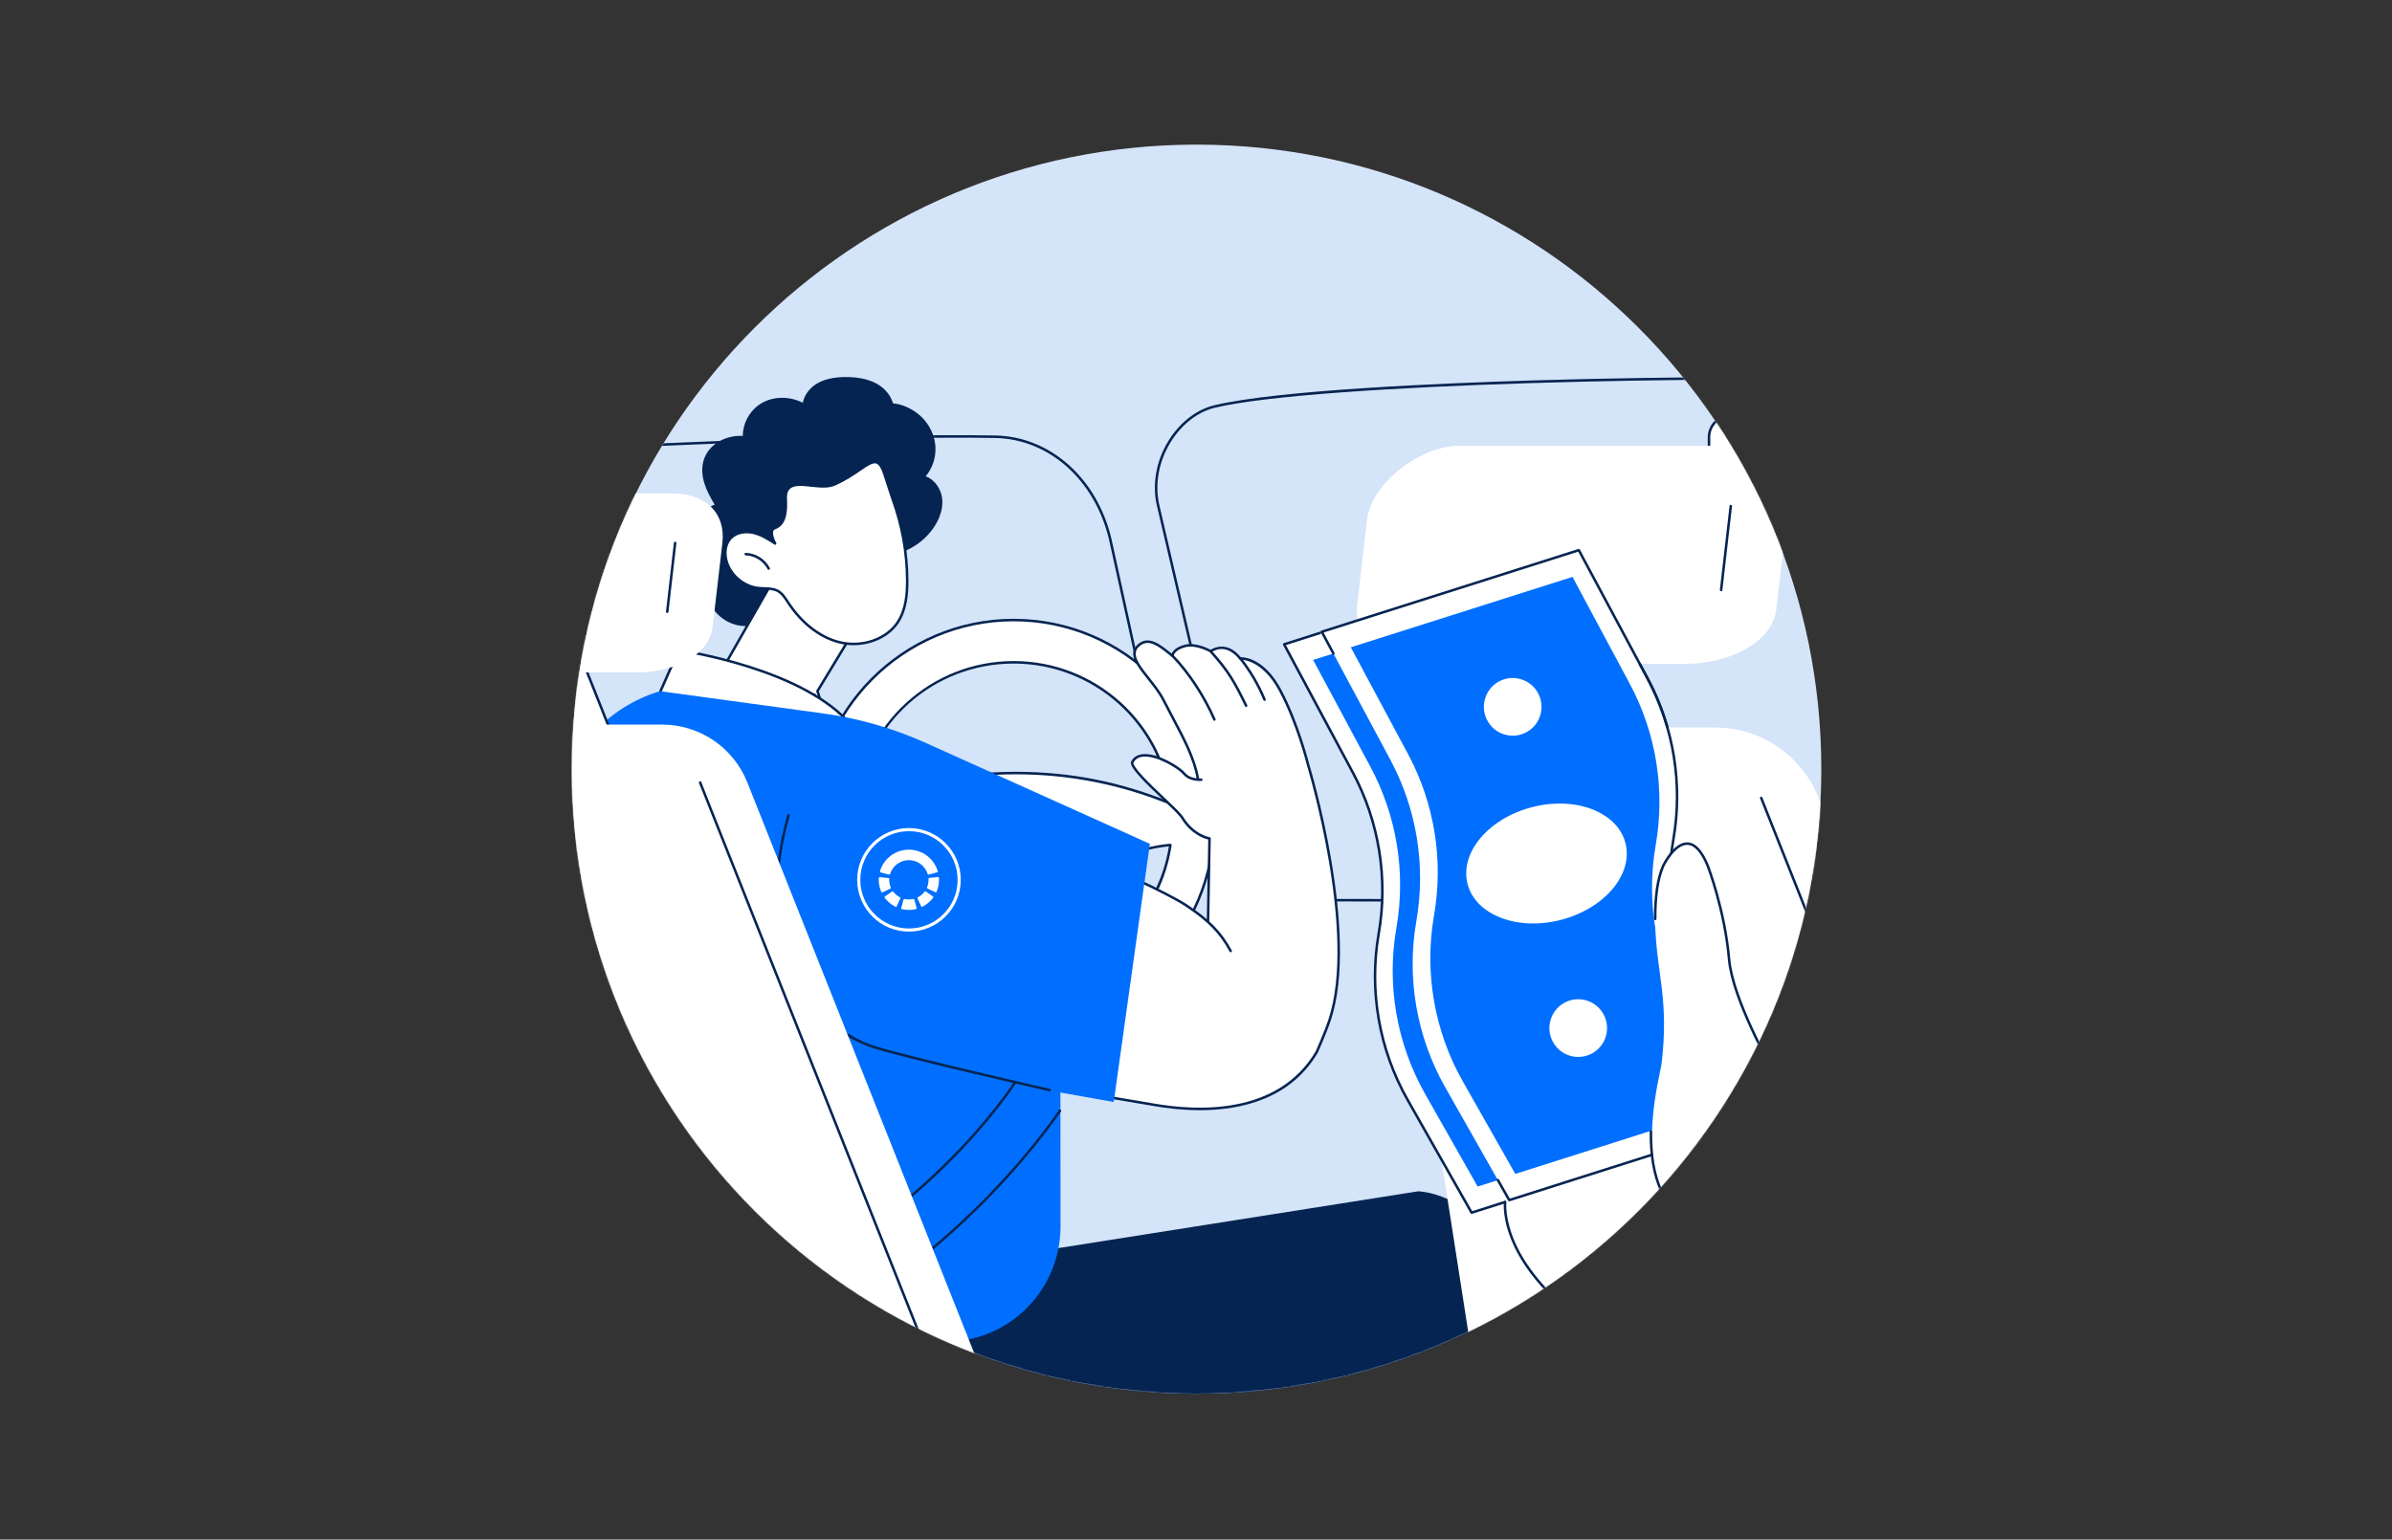 <?xml version="1.0" encoding="UTF-8"?>
<svg xmlns="http://www.w3.org/2000/svg" width="2100" height="1352" viewBox="0 0 2100 1352" fill="none">
  <rect x="0" y="0" width="2100" height="1352" fill="#333333" stroke="none"/>
  <path d="M1050.5 1224C1353.43 1224 1599 978.428 1599 675.5C1599 372.572 1353.43 127 1050.5 127C747.572 127 502 372.572 502 675.5C502 978.428 747.572 1224 1050.5 1224Z" fill="#D4E4F9"></path>
  <mask id="mask0_46_6789" style="mask-type:alpha" maskUnits="userSpaceOnUse" x="502" y="127" width="1097" height="1097">
    <path d="M1050.5 1224C1353.43 1224 1599 978.428 1599 675.5C1599 372.572 1353.43 127 1050.5 127C747.572 127 502 372.572 502 675.5C502 978.428 747.572 1224 1050.5 1224Z" fill="#D4E4F9"></path>
  </mask>
  <g mask="url(#mask0_46_6789)">
    <g clip-path="url(#clip0_46_6789)">
      <path d="M1589.15 394.579C1588.54 394.579 1588.05 394.083 1588.05 393.477V334.138C1588.05 333.528 1588.55 333.037 1589.15 333.037C1589.76 333.037 1590.26 333.533 1590.26 334.138V393.477C1590.26 394.088 1589.76 394.579 1589.15 394.579Z" fill="#052451"></path>
      <path d="M1658.9 363.835H1519.42C1508.29 363.835 1499.26 372.896 1499.26 384.074V409.984C1499.26 421.161 1508.29 430.222 1519.42 430.222H1658.9C1670.03 430.222 1679.06 421.161 1679.06 409.984V384.074C1679.06 372.896 1670.03 363.835 1658.9 363.835Z" fill="white"></path>
      <path d="M1658.9 366.043C1668.8 366.043 1676.85 374.132 1676.85 384.074V409.984C1676.85 419.925 1668.8 428.014 1658.9 428.014H1519.42C1509.52 428.014 1501.47 419.925 1501.47 409.984V384.074C1501.47 374.132 1509.52 366.043 1519.42 366.043H1658.9ZM1658.9 363.835H1519.42C1508.29 363.835 1499.26 372.896 1499.26 384.074V409.984C1499.26 421.161 1508.29 430.222 1519.42 430.222H1658.9C1670.03 430.222 1679.06 421.161 1679.06 409.984V384.074C1679.06 372.896 1670.03 363.835 1658.9 363.835Z" fill="#052451"></path>
      <path d="M326.014 1183.57C325.554 1183.57 325.123 1183.28 324.968 1182.82C324.778 1182.24 325.088 1181.62 325.664 1181.42L610.202 1086.6C618.031 1083.99 623.234 1076.67 623.144 1068.39C623.089 1063.07 620.903 1058.17 616.991 1054.58C613.098 1051.02 608.061 1049.27 602.802 1049.68L323.422 1081.53C322.822 1081.6 322.272 1081.16 322.202 1080.56C322.132 1079.95 322.567 1079.41 323.172 1079.34L602.592 1047.49C608.511 1047.04 614.129 1048.98 618.476 1052.96C622.844 1056.96 625.285 1062.44 625.345 1068.37C625.445 1077.61 619.637 1085.78 610.897 1088.69L326.359 1183.52C326.244 1183.56 326.124 1183.57 326.009 1183.57H326.014Z" fill="#052451"></path>
      <path d="M1694.36 792.26L1139.57 791.584C1115.87 794.022 1093.78 778.343 1088.18 755.086L1015.89 445.043C1011.25 426.206 1014.8 405.212 1025.63 387.457C1035.59 371.138 1050.37 359.624 1066.18 355.87C1122.55 342.484 1267.15 336.432 1348.32 334.014C1467.36 330.47 1601.76 330.115 1690.72 333.113C1691.33 333.134 1691.8 333.644 1691.78 334.255C1691.76 334.866 1691.26 335.351 1690.64 335.321C1507.92 329.169 1155.7 336.888 1066.68 358.022C1051.44 361.641 1037.16 372.789 1027.51 388.613C1016.98 405.868 1013.53 426.251 1018.03 444.532L1090.31 754.581C1095.66 776.777 1116.76 791.744 1139.39 789.386C1139.43 789.386 1139.47 789.381 1139.51 789.381L1694.36 790.057C1694.97 790.057 1695.46 790.553 1695.46 791.163C1695.46 791.774 1694.96 792.265 1694.36 792.265L1694.36 792.26Z" fill="#052451"></path>
      <path d="M325.614 939.742C325.024 939.742 324.534 939.277 324.514 938.682C324.489 938.071 324.964 937.56 325.574 937.54L1045.75 910.279C1050.77 910.254 1055.42 907.811 1058.87 903.405C1063.5 897.499 1065.13 889.294 1063.24 881.46L973.55 473.398C960.968 421.183 920.835 385.501 873.688 384.635C757.432 382.488 509.615 393.461 324.914 405.409C324.303 405.46 323.783 404.989 323.743 404.378C323.703 403.773 324.163 403.247 324.774 403.207C509.52 391.258 757.407 380.28 873.733 382.428C921.896 383.319 962.874 419.676 975.702 472.903L1065.39 880.964C1067.43 889.424 1065.64 898.33 1060.61 904.767C1056.73 909.713 1051.47 912.456 1045.8 912.486L325.664 939.748C325.664 939.748 325.634 939.748 325.624 939.748L325.614 939.742Z" fill="#052451"></path>
      <path d="M889.91 544.526C792.674 544.526 713.854 623.728 713.854 721.426C713.854 819.124 792.679 898.326 889.91 898.326C987.141 898.326 1065.97 819.124 1065.97 721.426C1065.97 623.728 987.141 544.526 889.91 544.526ZM889.91 581.654C961.511 581.654 1020.45 636.017 1028.14 705.898C986.05 688.513 939.974 678.892 891.646 678.892C843.318 678.892 794.565 689.054 751.501 707.4C758.5 636.793 817.794 581.649 889.905 581.649L889.91 581.654ZM752.306 741.895C815.177 746.3 865.401 796.643 870.013 859.751C809.274 851.006 761.211 802.855 752.306 741.895ZM911.832 859.451C916.53 797.159 965.668 747.371 1027.49 742.045C1018.63 802.254 971.562 849.945 911.832 859.451Z" fill="white"></path>
      <path d="M889.913 899.408C792.227 899.408 712.752 819.556 712.752 721.407C712.752 623.259 792.227 543.406 889.913 543.406C987.599 543.406 1067.07 623.259 1067.07 721.407C1067.07 819.556 987.599 899.408 889.913 899.408ZM889.913 545.609C793.443 545.609 714.958 624.47 714.958 721.407C714.958 818.344 793.443 897.206 889.913 897.206C986.384 897.206 1064.87 818.344 1064.87 721.407C1064.87 624.47 986.384 545.609 889.913 545.609ZM870.017 860.834C869.967 860.834 869.912 860.834 869.862 860.824C839.825 856.499 812.539 842.788 790.947 821.167C769.359 799.552 755.622 772.191 751.219 742.036C751.169 741.706 751.274 741.37 751.499 741.125C751.724 740.88 752.05 740.75 752.385 740.775C783.052 742.922 811.959 756.147 833.786 778.008C855.609 799.863 868.861 828.856 871.113 859.647C871.138 859.977 871.008 860.308 870.767 860.533C870.562 860.724 870.292 860.829 870.017 860.829V860.834ZM753.605 743.077C762.851 802.196 809.938 849.345 868.811 858.436C863.668 797.27 814.49 748.023 753.605 743.077ZM911.836 860.538C911.561 860.538 911.296 860.433 911.091 860.248C910.84 860.018 910.71 859.687 910.74 859.352C913.032 828.977 926.074 800.293 947.461 778.593C968.839 756.903 997.23 743.528 1027.4 740.93C1027.74 740.905 1028.07 741.025 1028.3 741.27C1028.53 741.516 1028.63 741.856 1028.59 742.186C1024.21 771.951 1010.7 799.037 989.525 820.517C968.363 841.982 941.563 855.818 912.011 860.518C911.951 860.528 911.896 860.533 911.836 860.533V860.538ZM1026.2 743.253C965.582 749.139 918.305 797.125 913.052 858.116C970.79 848.304 1017.03 801.365 1026.2 743.253ZM751.504 708.487C751.274 708.487 751.044 708.412 750.854 708.272C750.539 708.042 750.374 707.661 750.409 707.276C753.835 672.696 769.865 640.714 795.544 617.217C821.399 593.559 854.913 580.529 889.908 580.529C961.479 580.529 1021.38 634.367 1029.23 705.754C1029.27 706.14 1029.11 706.525 1028.8 706.755C1028.49 706.991 1028.07 707.041 1027.72 706.896C984.473 689.035 938.691 679.974 891.644 679.974C844.598 679.974 796.195 689.536 751.934 708.397C751.794 708.457 751.649 708.487 751.504 708.487ZM889.913 582.742C819.308 582.742 760.684 635.448 752.8 705.644C796.835 687.148 843.537 677.777 891.649 677.777C939.762 677.777 983.827 686.652 1026.83 704.152C1018.28 634.802 959.738 582.742 889.913 582.742Z" fill="#052451"></path>
      <path d="M889.833 765.647C917.01 765.647 939.041 750.575 939.041 731.983C939.041 713.391 917.01 698.319 889.833 698.319C862.656 698.319 840.625 713.391 840.625 731.983C840.625 750.575 862.656 765.647 889.833 765.647Z" fill="white"></path>
      <path d="M889.832 766.729C862.091 766.729 839.523 751.132 839.523 731.965C839.523 712.797 862.091 697.199 889.832 697.199C917.573 697.199 940.141 712.797 940.141 731.965C940.141 751.132 917.573 766.729 889.832 766.729ZM889.832 699.407C863.307 699.407 841.724 714.014 841.724 731.965C841.724 749.915 863.307 764.527 889.832 764.527C916.357 764.527 937.939 749.92 937.939 731.965C937.939 714.009 916.357 699.407 889.832 699.407Z" fill="#052451"></path>
      <path d="M1061.72 766.551L1062.11 737.437L1051.62 683.435C1047.79 661.765 1034.88 640.936 1021.44 614.705C1010.95 594.212 985.072 576.702 1001.08 565.574C1010.08 559.312 1020.32 568.787 1029.34 575.976C1029.34 575.976 1029.32 570.199 1040.42 567.271C1050.31 564.658 1062.93 571.931 1062.93 571.931C1062.93 571.931 1075.77 561.93 1088.78 578.243C1088.78 578.243 1108.15 576.712 1123.87 606.186C1139.6 635.66 1148.41 671.561 1148.41 671.561C1148.41 671.561 1193.3 817.911 1167.27 895.856C1163.42 907.359 1156.01 923.898 1156.01 923.898C1127.27 972.459 1068.03 979.908 1012.61 970.137C919.354 953.693 801.607 941.063 763.09 886.971C763.09 886.971 721.096 723.752 850.045 709.575C852.316 709.325 1003.93 771.086 1041.18 794.909L1042.58 795.895C1049.42 800.47 1055.19 804.805 1060.21 809.306L1061.73 766.556L1061.72 766.551Z" fill="white"></path>
      <path d="M1060.58 809.646C1068.74 817.044 1074.9 824.934 1080.42 835.135L1060.58 809.646Z" fill="white"></path>
      <path d="M1060.21 809.279C1060.34 809.395 1060.47 809.51 1060.59 809.631L1060.21 809.279Z" fill="white"></path>
      <path d="M1042.53 566.942C1028.12 569.155 1029.33 575.917 1029.33 575.917C1020.31 568.734 1010.07 559.744 1001.06 566.006C985.052 577.134 1010.93 594.153 1021.43 614.647C1034.87 640.882 1047.89 661.952 1051.73 683.627C1051.63 683.817 1051.53 684.012 1051.43 684.203C1045.81 683.612 1040.67 681.159 1037.15 677.049C1032.57 671.708 998.469 653.997 993.917 669.05C992.286 674.441 1021.15 702.118 1036.97 716.745C1048.29 735.262 1062.82 736.333 1062.82 736.333L1057.44 886.191C1057.44 886.191 1176.02 857.698 1174.62 824.525C1172.68 778.376 1148.39 671.498 1148.39 671.498C1148.39 671.498 1139.58 635.601 1123.86 606.122C1108.13 576.648 1088.76 578.18 1088.76 578.18C1074.65 562.326 1063.33 571.908 1063.33 571.908C1063.33 571.908 1053.54 565.245 1042.53 566.937L1042.53 566.942Z" fill="white"></path>
      <path d="M1060.55 809.615H1060.53C1059.92 809.605 1059.44 809.1 1059.45 808.494L1060.75 737.207C1057.33 736.461 1045.75 732.932 1036.75 718.32C1036.4 717.749 1035.5 716.718 1034.9 716.037L1034.49 715.572C1032.26 712.964 1027.34 708.298 1021.64 702.892C1003.46 685.647 990.775 673.098 993.126 668.678C995.127 664.913 998.529 662.77 1003.24 662.305C1016.56 660.988 1036.19 673.578 1040 678.229C1043.91 682.994 1049.35 683.66 1054.62 683.64C1055.23 683.64 1055.72 684.13 1055.72 684.741C1055.72 685.372 1055.18 685.842 1054.55 685.847C1049.02 685.847 1042.77 685.096 1038.29 679.625C1034.79 675.34 1015.82 663.271 1003.45 664.497C999.515 664.888 996.698 666.64 995.062 669.713C994.887 670.039 994.467 672.157 1003.3 681.713C1008.97 687.845 1016.5 694.988 1023.14 701.29C1028.88 706.736 1033.84 711.442 1036.16 714.135L1036.55 714.586C1037.23 715.367 1038.17 716.442 1038.61 717.163C1048.48 733.192 1061.87 735.184 1062.01 735.199C1062.56 735.274 1062.97 735.755 1062.96 736.31L1061.65 808.534C1061.64 809.135 1061.15 809.615 1060.54 809.615H1060.55Z" fill="#052451"></path>
      <path d="M1066.16 632.982C1065.74 632.982 1065.33 632.731 1065.15 632.316C1056.38 612.108 1042.79 591.398 1028.81 576.927C1028.38 576.486 1028.4 575.791 1028.83 575.365C1029.27 574.94 1029.97 574.955 1030.39 575.39C1044.55 590.042 1058.3 610.996 1067.18 631.435C1067.42 631.996 1067.16 632.641 1066.61 632.886C1066.46 632.946 1066.32 632.977 1066.17 632.977L1066.16 632.982Z" fill="#052451"></path>
      <path d="M1094.01 620.835C1093.61 620.835 1093.21 620.61 1093.02 620.219C1082.47 598.714 1077.74 590.284 1062.1 572.774C1061.69 572.319 1061.73 571.623 1062.18 571.218C1062.64 570.812 1063.33 570.852 1063.74 571.303C1079.57 589.023 1084.34 597.533 1095 619.243C1095.27 619.789 1095.04 620.449 1094.49 620.72C1094.34 620.795 1094.17 620.835 1094.01 620.835H1094.01Z" fill="#052451"></path>
      <path d="M1110.18 615.501C1109.75 615.501 1109.33 615.246 1109.16 614.821C1103.77 601.801 1096.51 589.446 1088.17 579.095C1087.79 578.619 1087.86 577.928 1088.33 577.542C1088.8 577.157 1089.5 577.232 1089.88 577.708C1098.35 588.22 1105.72 600.759 1111.19 613.975C1111.43 614.535 1111.16 615.181 1110.6 615.416C1110.46 615.471 1110.32 615.501 1110.18 615.501Z" fill="#052451"></path>
      <path d="M1053.28 974.937C1038.1 974.937 1023.91 973.23 1012.41 971.202C1000.66 969.13 988.779 967.162 976.197 965.08C891.784 951.094 796.109 935.24 762.179 887.595C762.099 887.485 762.044 887.36 762.009 887.23C761.789 886.374 740.412 801.056 776.638 748.605C792.552 725.563 817.201 712.057 849.91 708.463C849.92 708.463 849.93 708.463 849.945 708.463C854.147 708.463 1006.81 771.611 1041.76 793.967L1043.21 794.983C1062.33 807.783 1072.69 818.526 1081.39 834.609C1081.68 835.145 1081.48 835.816 1080.95 836.106C1080.41 836.396 1079.74 836.196 1079.45 835.66C1070.94 819.927 1060.77 809.395 1041.95 796.806L1040.53 795.805C1004.07 772.488 856.273 712.097 850.01 710.681C818.036 714.225 793.958 727.41 778.444 749.866C743.619 800.29 762.96 881.909 764.085 886.494C797.595 933.264 892.659 949.016 976.547 962.912C989.134 965 1001.02 966.967 1012.78 969.04C1051.73 975.908 1121.99 979.106 1155.01 923.382C1155.49 922.306 1162.53 906.487 1166.2 895.499C1191.82 818.781 1147.78 673.338 1147.33 671.876C1147.22 671.456 1138.36 635.709 1122.88 606.701C1107.73 578.293 1089.02 579.319 1088.84 579.339C1088.47 579.369 1088.12 579.214 1087.9 578.929C1075.7 563.646 1064.08 572.421 1063.59 572.802C1063.23 573.077 1062.75 573.112 1062.36 572.887C1062.24 572.817 1050.01 565.879 1040.68 568.336C1030.68 570.974 1030.42 575.94 1030.42 575.985C1030.41 576.4 1030.16 576.786 1029.79 576.961C1029.41 577.136 1028.96 577.091 1028.64 576.831C1027.9 576.245 1027.16 575.645 1026.41 575.039C1017.99 568.231 1009.28 561.193 1001.69 566.474C998.99 568.351 997.504 570.439 997.149 572.856C996.263 578.873 1002.52 586.748 1009.14 595.082C1013.96 601.154 1018.94 607.437 1022.41 614.2C1025.05 619.355 1027.67 624.306 1030.21 629.097C1040.6 648.719 1049.58 665.669 1052.69 683.244C1052.8 683.845 1052.4 684.415 1051.8 684.521C1051.19 684.626 1050.62 684.225 1050.52 683.625C1047.47 666.39 1038.57 649.585 1028.26 630.128C1025.72 625.332 1023.09 620.377 1020.45 615.206C1017.09 608.638 1012.17 602.446 1007.41 596.459C1000.19 587.358 993.952 579.499 994.978 572.541C995.428 569.487 997.214 566.91 1000.44 564.667C1009.39 558.44 1019.17 566.349 1027.8 573.327C1028.1 573.567 1028.39 573.803 1028.68 574.038C1029.58 571.835 1032.24 568.281 1040.13 566.199C1049.2 563.801 1060.16 569.187 1062.86 570.634C1065.66 568.862 1077.49 562.75 1089.28 577.117H1089.36C1093.04 577.117 1110.41 578.623 1124.84 605.659C1140.45 634.918 1149.38 670.93 1149.47 671.29C1149.9 672.697 1194.14 818.811 1168.3 896.2C1164.48 907.624 1157.09 924.178 1157.01 924.343C1157 924.383 1156.98 924.418 1156.95 924.453C1133.07 964.81 1090.26 974.952 1053.28 974.952L1053.28 974.937Z" fill="#052451"></path>
      <path d="M899.907 1100.68L1245.25 1046.16C1317.73 1051.44 1399.81 1186.93 1442.28 1246.12L1441.33 1245.57L850.123 1246.09L587.558 1152.73L899.912 1100.69L899.907 1100.68Z" fill="#052451"></path>
      <path d="M603.651 486.54C606.059 497.275 612.752 506.73 622.207 512.311C619.275 517.886 620.736 525.093 623.556 530.548C627.042 537.278 632.608 542.748 639.377 546.195C648.977 551.078 660.129 550.873 669.603 546.612C670.414 548.208 671.391 549.723 672.57 551.113C674.67 553.593 677.274 555.861 680.754 555.62C683.832 555.41 686.723 553.578 689.005 551.615C695.361 546.15 698.741 537.624 698.222 529.353C702.926 533.157 708.124 536.344 714.068 537.579C728.664 540.605 740.194 528.44 742.697 515.035C744.238 506.775 742.702 498.304 740.627 490.284C739.347 485.346 737.917 480.443 736.461 475.545C742.979 480.779 750.559 484.613 758.764 486.721C779.209 491.965 801.194 484.719 815.177 469.136C822.702 460.75 828.454 449.248 827.144 437.745C826.187 429.334 820.642 421.259 812.709 418.253C816.683 413.466 819.387 407.77 820.596 401.567C823.381 387.309 817.514 372.961 806.397 363.802C800.867 359.251 792.214 354.764 784.105 354.272C783.299 351.873 782.261 349.55 780.881 347.342C772.464 333.917 754.831 330.63 740.123 331.137C731.545 331.433 722.555 333.019 715.397 338.032C710.013 341.801 706.084 347.362 704.815 353.67C692.636 347.582 677.36 347.628 666.027 355.737C657.368 361.93 652.196 372.344 652.055 382.833C650.307 382.722 648.544 382.727 646.791 382.873C633.494 383.987 620.64 392.152 617.391 405.571C614.128 419.051 620.6 431.828 627.425 443.15C621.99 445.318 617.124 448.746 613.14 453.052C604.89 461.975 600.987 474.631 603.661 486.555L603.651 486.54Z" fill="#052451"></path>
      <path d="M752.036 550.224L717.691 606.905L722.554 622.378C722.554 622.378 733.601 658.129 674.292 647.311C614.983 636.489 611.291 593.264 611.291 593.264L636.435 583.858L682.811 502.669L752.036 550.229V550.224Z" fill="white"></path>
      <path d="M722.549 623.462C722.079 623.462 721.643 623.161 721.498 622.691L716.635 607.218C716.54 606.917 716.58 606.587 716.745 606.317L750.55 550.527L683.171 504.234L637.39 584.386C637.265 584.611 637.06 584.782 636.82 584.872L611.675 594.278C611.11 594.493 610.47 594.203 610.26 593.632C610.044 593.061 610.335 592.426 610.905 592.215L635.679 582.944L681.856 502.101C682.011 501.836 682.266 501.641 682.566 501.575C682.866 501.505 683.181 501.565 683.436 501.741L752.661 549.301C753.141 549.631 753.281 550.282 752.981 550.782L718.897 607.037L723.609 622.035C723.79 622.615 723.469 623.236 722.889 623.417C722.779 623.452 722.669 623.466 722.559 623.466L722.549 623.462Z" fill="#052451"></path>
      <path d="M704.661 627.365C704.455 627.365 704.245 627.304 704.06 627.184C703.55 626.849 703.41 626.168 703.74 625.658C705.591 622.824 707.307 620.231 709.018 617.633C710.729 615.04 712.44 612.447 714.291 609.619C714.626 609.108 715.307 608.968 715.817 609.299C716.327 609.634 716.467 610.315 716.137 610.825C714.286 613.659 712.57 616.252 710.859 618.85C709.148 621.443 707.437 624.036 705.586 626.864C705.376 627.189 705.021 627.365 704.661 627.365Z" fill="#052451"></path>
      <path d="M796.449 509.388C796.534 522.093 795.284 535.409 788.415 546.091C777.919 562.41 755.766 568.697 736.945 564.007C718.124 559.316 702.651 545.431 691.979 529.227C689.478 525.427 687.027 521.318 683.069 519.075C678.041 516.232 671.848 517.067 666.105 516.477C653.497 515.18 642.061 505.935 638.144 493.876C635.842 486.788 636.293 478.268 641.365 472.801C646.248 467.54 654.323 466.314 661.317 467.9C668.311 469.482 674.509 473.432 680.543 477.306C678.156 473.322 675.58 465.358 679.978 463.871C692.845 459.526 689.448 439.863 689.813 435.523C691.389 416.766 718.279 431.774 732.533 425.472C759.738 413.443 768.313 395.197 775.527 413.658C776.873 417.102 782.521 435.168 783.687 438.381C791.927 461.093 796.284 485.211 796.449 509.374V509.388Z" fill="white"></path>
      <path d="M749.403 566.608C745.17 566.608 740.888 566.107 736.685 565.056C719.395 560.751 703.196 548.231 691.064 529.815L690.419 528.834C688.203 525.44 685.916 521.936 682.529 520.019C679.142 518.101 675.17 517.972 670.963 517.836C669.332 517.781 667.641 517.726 665.995 517.561C653.017 516.225 641.131 506.618 637.098 494.204C634.952 487.601 634.737 478.316 640.56 472.038C646.203 465.956 655.109 465.35 661.562 466.812C667.491 468.154 672.934 471.197 677.872 474.286C676.741 471.383 676.001 467.934 676.886 465.521C677.376 464.194 678.322 463.258 679.628 462.818C689.548 459.469 689.033 446.088 688.753 438.9C688.693 437.403 688.648 436.222 688.718 435.421C689.023 431.771 690.234 429.119 692.415 427.317C696.873 423.632 704.412 424.428 712.396 425.274C719.47 426.025 726.785 426.796 732.093 424.453C741.418 420.329 748.502 415.493 754.19 411.604C761.169 406.833 765.782 403.679 769.914 404.956C772.556 405.772 774.672 408.405 776.558 413.24C777.344 415.248 779.545 422.081 781.486 428.108C782.902 432.493 784.238 436.638 784.723 437.989C793.068 460.991 797.385 484.998 797.55 509.351C797.625 520.66 796.765 535.116 789.34 546.66C781.306 559.149 765.692 566.598 749.398 566.603L749.403 566.608ZM655.534 468.344C650.796 468.344 645.723 469.711 642.171 473.54C636.998 479.111 637.238 487.516 639.189 493.523C642.962 505.137 654.078 514.122 666.215 515.368C667.781 515.528 669.432 515.584 671.028 515.634C675.315 515.774 679.753 515.919 683.61 518.102C687.462 520.284 689.903 524.018 692.26 527.632L692.9 528.609C704.727 546.564 720.466 558.748 737.216 562.923C756.722 567.779 777.864 560.446 787.489 545.478C794.598 534.42 795.424 520.379 795.349 509.376C795.184 485.279 790.911 461.516 782.652 438.75C782.146 437.363 780.866 433.394 779.385 428.793C777.454 422.796 775.262 415.999 774.502 414.051C772.876 409.891 771.21 407.669 769.259 407.068C766.147 406.107 761.65 409.176 755.426 413.426C749.663 417.365 742.489 422.266 732.973 426.47C727.13 429.053 719.515 428.248 712.151 427.467C704.642 426.671 697.548 425.92 693.806 429.013C692.105 430.42 691.159 432.573 690.904 435.601C690.849 436.262 690.894 437.443 690.949 438.81C691.229 446.018 691.805 461.026 680.323 464.9C679.643 465.13 679.207 465.566 678.942 466.277C678.057 468.685 679.538 473.48 681.479 476.724C681.744 477.164 681.669 477.725 681.299 478.08C680.933 478.436 680.368 478.496 679.938 478.215C674.044 474.431 667.951 470.516 661.062 468.955C659.356 468.569 657.47 468.339 655.524 468.339L655.534 468.344Z" fill="#052451"></path>
      <path d="M674.89 500.44C674.49 500.44 674.105 500.22 673.91 499.845C670.293 492.821 662.558 487.941 654.664 487.701C654.053 487.681 653.578 487.175 653.593 486.564C653.613 485.953 654.123 485.448 654.729 485.493C663.534 485.758 671.834 490.999 675.866 498.833C676.146 499.374 675.931 500.04 675.391 500.32C675.231 500.405 675.055 500.44 674.885 500.44H674.89Z" fill="#052451"></path>
      <path d="M579.006 608.978L595.816 570.988C595.816 570.988 707.284 586.447 748.638 638.552L579.001 608.978H579.006Z" fill="white"></path>
      <path d="M748.637 639.633C748.572 639.633 748.512 639.628 748.447 639.618L578.81 610.044C578.475 609.984 578.189 609.778 578.029 609.478C577.869 609.178 577.854 608.822 577.994 608.512L594.804 570.523C595.004 570.072 595.479 569.812 595.965 569.877C597.085 570.032 708.349 585.996 749.503 637.846C749.788 638.206 749.823 638.702 749.588 639.097C749.387 639.438 749.022 639.638 748.642 639.638L748.637 639.633ZM580.581 608.116L745.895 636.935C705.827 589.875 606.556 573.712 596.48 572.185L580.581 608.116Z" fill="#052451"></path>
      <path d="M496.863 676.598L508.204 659.663C525.149 634.374 550.294 615.747 579.365 606.952L722.282 626.465C753.545 630.735 784.037 639.485 812.819 652.45L1009.49 741.042L977.788 967.765L930.967 959.455L931.047 1078.03C930.571 1126.24 896.312 1167.43 849.14 1176.5L736.06 1198.26L496.858 676.583L496.863 676.598Z" fill="#006FFF"></path>
      <path d="M921.529 958.397C921.449 958.397 921.364 958.387 921.284 958.372C920.073 958.097 799.724 930.67 768.472 921.054C738.404 911.803 712.419 889.227 697.176 859.112C677.86 820.958 675.773 771.341 691.137 715.627C691.297 715.041 691.903 714.695 692.493 714.856C693.078 715.016 693.424 715.626 693.263 716.212C657.268 846.748 724.011 905.066 769.122 918.947C800.3 928.538 920.569 955.944 921.779 956.225C922.375 956.36 922.745 956.95 922.61 957.546C922.495 958.057 922.04 958.402 921.534 958.402L921.529 958.397Z" fill="#052451"></path>
      <path d="M637.66 1148.27C637.215 1148.27 636.795 1148 636.63 1147.55C636.415 1146.98 636.705 1146.34 637.27 1146.13C724.445 1113.24 788.552 1061.7 826.979 1024.25C868.628 983.656 889.93 950.418 890.14 950.087C890.465 949.572 891.145 949.422 891.661 949.747C892.176 950.072 892.326 950.753 892.001 951.269C891.791 951.599 870.384 985.013 828.57 1025.77C789.982 1063.39 725.611 1115.16 638.05 1148.19C637.92 1148.24 637.79 1148.26 637.66 1148.26V1148.27Z" fill="#052451"></path>
      <path d="M664.864 1189.22C664.419 1189.22 663.999 1188.95 663.834 1188.5C663.619 1187.93 663.909 1187.3 664.474 1187.08C823.1 1127.23 919.21 990.238 929.646 974.815C929.986 974.309 930.672 974.179 931.177 974.52C931.682 974.86 931.812 975.546 931.472 976.052C920.996 991.535 824.516 1129.06 665.25 1189.15C665.12 1189.2 664.989 1189.22 664.859 1189.22H664.864Z" fill="#052451"></path>
      <path d="M494.269 700.049H538.359C548.285 700.049 555.074 689.992 551.397 680.741L491.997 531.274C488.42 522.268 479.735 516.361 470.075 516.361H425.985C416.059 516.361 382.069 526.418 385.747 535.669L445.146 685.137C448.723 694.142 484.608 700.049 494.269 700.049Z" fill="white"></path>
      <path d="M538.355 701.136H494.264C484.854 701.136 448.063 695.455 444.116 685.529L384.717 536.06C384.256 534.899 384.021 533.047 385.522 530.834C391.295 522.325 417.795 515.241 425.98 515.241H470.07C480.241 515.241 489.246 521.369 493.014 530.85L552.413 680.317C554.279 685.013 553.698 690.309 550.867 694.489C548.045 698.648 543.367 701.132 538.35 701.132L538.355 701.136ZM425.98 517.449C417.19 517.449 392.181 524.942 387.343 532.076C386.563 533.227 386.373 534.264 386.763 535.25L446.162 684.718C449.404 692.877 484.314 698.934 494.259 698.934H538.35C542.697 698.934 546.594 696.866 549.041 693.257C551.502 689.628 551.982 685.213 550.361 681.138L490.962 531.67C487.53 523.035 479.326 517.454 470.065 517.454H425.975L425.98 517.449Z" fill="#052451"></path>
      <path d="M850.112 1245.87C861.299 1232.99 865.601 1214.3 858.522 1196.48L656.106 687.15C643.914 656.464 614.322 636.336 581.408 636.336H390.364C356.544 636.336 333.406 670.6 345.938 702.132L451.469 1246.19L850.107 1245.87H850.112Z" fill="white"></path>
      <path d="M817.069 1197.61C816.629 1197.61 816.219 1197.34 816.044 1196.91L613.628 687.575C613.403 687.01 613.678 686.369 614.243 686.144C614.809 685.919 615.449 686.194 615.674 686.76L818.09 1196.09C818.315 1196.66 818.04 1197.3 817.475 1197.53C817.34 1197.58 817.204 1197.61 817.069 1197.61Z" fill="#052451"></path>
      <path d="M323.596 546.924L330.56 486.474C333.502 460.96 368.257 433.228 397.294 433.228H589.634C619.576 433.228 637.231 450.488 634.199 476.798L625.604 550.859C622.663 576.373 589.539 590.494 560.502 590.494H368.162C338.22 590.494 320.565 573.234 323.596 546.924Z" fill="white"></path>
      <path d="M585.766 538.35C585.721 538.35 585.681 538.35 585.636 538.345C585.031 538.275 584.596 537.73 584.666 537.124L591.63 476.674C591.7 476.068 592.25 475.638 592.85 475.703C593.456 475.773 593.891 476.319 593.821 476.924L586.857 537.374C586.792 537.935 586.317 538.35 585.761 538.35H585.766Z" fill="#052451"></path>
      <path d="M1399.56 716.369H1453.27C1465.35 716.369 1473.62 704.12 1469.14 692.852L1396.79 510.791C1392.44 499.823 1381.86 492.63 1370.09 492.63H1316.39C1304.3 492.63 1262.9 504.879 1267.38 516.147L1339.73 698.208C1344.09 709.175 1387.8 716.369 1399.56 716.369Z" fill="white"></path>
      <path d="M1453.27 717.455H1399.57C1388.52 717.455 1343.39 710.372 1338.71 698.598L1266.36 516.538C1265.57 514.555 1265.89 512.493 1267.31 510.396C1274.3 500.089 1306.46 491.509 1316.4 491.509H1370.1C1382.38 491.509 1393.27 498.912 1397.82 510.366L1470.17 692.426C1472.42 698.073 1471.72 704.44 1468.31 709.466C1464.92 714.467 1459.3 717.455 1453.27 717.455ZM1316.39 493.716C1306.83 493.716 1275.37 502.431 1269.13 511.637C1268.13 513.109 1267.89 514.445 1268.4 515.727L1340.75 697.787C1344.73 707.809 1387.41 715.252 1399.56 715.252H1453.26C1458.64 715.252 1463.46 712.695 1466.48 708.23C1469.48 703.81 1470.09 698.208 1468.12 693.242L1395.77 511.181C1391.55 500.569 1381.47 493.712 1370.09 493.712H1316.39V493.716Z" fill="#052451"></path>
      <path d="M1691.56 1245.8C1692.44 1225.03 1692.25 943.358 1692.25 943.358L1596.7 700.762C1581.85 663.388 1545.81 638.87 1505.71 638.87H1273.01C1231.82 638.87 1203.64 680.608 1218.9 719.013L1300.88 1246.11L1436.07 1246.01L1547.97 1212.88L1686.72 1245.81H1691.56V1245.8Z" fill="white"></path>
      <path d="M1690.32 1064.39C1689.87 1064.39 1689.46 1064.12 1689.29 1063.69L1545.19 701.147C1544.96 700.581 1545.24 699.941 1545.8 699.715C1546.37 699.49 1547.01 699.766 1547.23 700.331L1691.34 1062.88C1691.56 1063.44 1691.29 1064.08 1690.72 1064.31C1690.59 1064.36 1690.45 1064.39 1690.32 1064.39Z" fill="#052451"></path>
      <path d="M1191.67 529.901L1200.16 456.271C1203.74 425.19 1246.07 391.416 1281.44 391.416H1515.72C1552.2 391.416 1573.7 412.44 1570.01 444.487L1559.53 534.696C1555.95 565.777 1515.6 582.973 1480.24 582.973H1245.96C1209.49 582.973 1187.99 561.948 1191.68 529.901H1191.67Z" fill="white"></path>
      <path d="M1511.02 519.196C1510.98 519.196 1510.93 519.196 1510.89 519.191C1510.28 519.121 1509.85 518.575 1509.92 517.97L1518.4 444.34C1518.47 443.734 1519.02 443.304 1519.62 443.369C1520.23 443.439 1520.66 443.984 1520.59 444.59L1512.11 518.22C1512.04 518.781 1511.57 519.196 1511.01 519.196H1511.02Z" fill="#052451"></path>
      <path d="M1127.36 565.843L1187.62 678.308C1210.81 721.588 1218.84 771.391 1210.41 819.756C1201.68 869.904 1210.63 921.539 1235.74 965.82L1291.94 1064.92L1517.59 993.222L1461.39 894.117C1436.28 849.836 1427.33 798.201 1436.06 748.053C1444.49 699.687 1436.47 649.885 1413.27 606.605L1353.01 494.14L1127.36 565.843Z" fill="white"></path>
      <path d="M1445.88 899.077C1420.77 854.796 1411.82 803.161 1420.55 753.013C1428.98 704.647 1420.95 654.845 1397.77 611.565L1347.47 517.701L1152.85 579.543L1203.14 673.406C1226.33 716.686 1234.36 766.489 1225.93 814.855C1217.2 865.003 1226.15 916.637 1251.26 960.918L1297.25 1042L1491.87 980.161L1445.88 899.077Z" fill="#006FFF"></path>
      <path d="M1337.5 818.846C1375.77 808.9 1401.04 778.694 1393.95 751.38C1386.86 724.065 1350.09 709.984 1311.82 719.929C1273.55 729.875 1248.28 760.081 1255.37 787.396C1262.46 814.711 1299.23 828.791 1337.5 818.846Z" fill="white"></path>
      <path d="M1307.61 653.739C1319.72 646.752 1323.87 631.263 1316.89 619.142C1309.9 607.021 1294.42 602.859 1282.31 609.845C1270.21 616.832 1266.05 632.322 1273.04 644.443C1280.02 656.564 1295.5 660.726 1307.61 653.739Z" fill="white"></path>
      <path d="M1365.24 935.716C1377.35 928.723 1381.49 913.231 1374.5 901.114C1367.51 888.997 1352.03 884.843 1339.92 891.836C1327.82 898.829 1323.67 914.321 1330.66 926.438C1337.65 938.556 1353.14 942.709 1365.24 935.716Z" fill="white"></path>
      <path d="M1291.95 1066.03C1291.56 1066.03 1291.19 1065.82 1290.99 1065.47L1234.79 966.363C1209.61 921.971 1200.57 869.836 1209.33 819.568C1217.67 771.667 1209.62 721.689 1186.65 678.83L1126.39 566.365C1126.24 566.074 1126.22 565.734 1126.34 565.429C1126.47 565.123 1126.72 564.893 1127.03 564.793L1158.45 554.811C1159.02 554.631 1159.65 554.947 1159.83 555.527C1160.02 556.108 1159.7 556.729 1159.12 556.914L1128.96 566.495L1188.6 677.789C1211.8 721.079 1219.93 771.567 1211.5 819.948C1202.83 869.716 1211.78 921.331 1236.71 965.276L1292.47 1063.6L1321.06 1054.52C1321.64 1054.33 1322.26 1054.65 1322.45 1055.24C1322.63 1055.82 1322.31 1056.44 1321.73 1056.62L1292.28 1065.98C1292.17 1066.01 1292.06 1066.03 1291.95 1066.03Z" fill="#052451"></path>
      <path d="M1690.48 1245.85C1690.48 1245.85 1674.41 1209.92 1655.95 1163.19C1627.2 1090.4 1587.74 992.341 1571.56 968.263L1330.3 1030.95C1330.3 1030.95 1305.47 1063.29 1338.67 1107.16C1345.19 1115.77 1384.91 1165.72 1407.22 1172.92C1418.68 1202.22 1432.16 1230.59 1435 1246.06L1690.48 1245.85L1690.48 1245.85Z" fill="white"></path>
      <path d="M1435.03 1247.15C1434.58 1247.15 1434.16 1246.88 1434 1246.44L1406.35 1173.65C1358.2 1143.03 1337.37 1112.64 1328.38 1092.53C1318.55 1070.55 1320.23 1056.04 1320.31 1055.43C1320.38 1054.83 1320.93 1054.4 1321.54 1054.48C1322.14 1054.55 1322.57 1055.1 1322.49 1055.71C1322.47 1055.85 1320.83 1070.34 1330.46 1091.8C1339.38 1111.65 1360.03 1141.67 1407.83 1171.99C1408.03 1172.11 1408.19 1172.3 1408.27 1172.53L1436.05 1245.66C1436.27 1246.23 1435.98 1246.87 1435.41 1247.08C1435.28 1247.13 1435.15 1247.16 1435.02 1247.16L1435.03 1247.15Z" fill="#052451"></path>
      <path d="M1160.42 554.852L1220.68 667.317C1243.87 710.598 1251.89 760.4 1243.47 808.766C1234.73 858.914 1243.69 910.548 1268.8 954.83L1325 1053.93L1550.65 982.232L1494.45 883.127C1469.33 838.845 1460.38 787.211 1469.12 737.063C1477.54 688.697 1469.52 638.895 1446.33 595.614L1386.07 483.149L1160.42 554.852Z" fill="white"></path>
      <path d="M1478.94 887.989C1453.83 843.708 1444.88 792.074 1453.61 741.925C1462.04 693.56 1454.01 643.757 1430.82 600.477L1380.53 506.613L1185.91 568.455L1236.2 662.318C1259.39 705.598 1267.41 755.401 1258.99 803.767C1250.25 853.915 1259.21 905.55 1284.32 949.831L1330.31 1030.91L1524.93 969.073L1478.94 887.989Z" fill="#006FFF"></path>
      <path d="M1370.55 807.783C1408.82 797.838 1434.1 767.632 1427.01 740.317C1419.92 713.002 1383.14 698.921 1344.88 708.867C1306.61 718.813 1281.33 749.018 1288.42 776.333C1295.51 803.648 1332.28 817.729 1370.55 807.783Z" fill="white"></path>
      <path d="M1340.73 642.658C1352.82 635.648 1356.95 620.15 1349.94 608.043C1342.93 595.936 1327.44 591.803 1315.35 598.813C1303.25 605.823 1299.13 621.321 1306.14 633.428C1313.15 645.536 1328.63 649.668 1340.73 642.658Z" fill="white"></path>
      <path d="M1398.23 924.793C1410.33 917.798 1414.48 902.305 1407.48 890.189C1400.49 878.073 1385.01 873.922 1372.9 880.917C1360.8 887.912 1356.66 903.405 1363.65 915.521C1370.64 927.637 1386.12 931.788 1398.23 924.793Z" fill="white"></path>
      <path d="M1463.89 639.971C1463.41 639.971 1462.97 639.656 1462.83 639.17C1458.56 624.268 1452.69 609.787 1445.37 596.126L1438.62 583.526C1438.33 582.991 1438.53 582.32 1439.07 582.034C1439.6 581.744 1440.27 581.949 1440.56 582.485L1447.31 595.085C1454.7 608.886 1460.64 623.517 1464.95 638.565C1465.11 639.15 1464.78 639.761 1464.19 639.927C1464.09 639.957 1463.99 639.971 1463.89 639.971H1463.89Z" fill="#052451"></path>
      <path d="M1325 1055.01C1324.61 1055.01 1324.24 1054.81 1324.04 1054.45L1314.08 1036.88C1313.78 1036.35 1313.96 1035.68 1314.49 1035.38C1315.02 1035.08 1315.69 1035.26 1315.99 1035.79L1325.52 1052.59L1549.02 981.569L1493.49 883.651C1468.32 839.259 1459.28 787.129 1468.03 736.856C1476.38 688.955 1468.33 638.977 1445.36 596.118L1385.53 484.459L1162.02 555.481L1171.6 573.362C1171.88 573.897 1171.68 574.568 1171.15 574.853C1170.61 575.143 1169.94 574.938 1169.66 574.403L1159.45 555.356C1159.29 555.066 1159.27 554.725 1159.4 554.42C1159.53 554.114 1159.78 553.884 1160.09 553.784L1385.73 482.081C1386.24 481.921 1386.79 482.141 1387.04 482.612L1447.3 595.077C1470.5 638.367 1478.63 688.855 1470.2 737.236C1461.53 787.004 1470.48 838.618 1495.41 882.564L1551.61 981.669C1551.77 981.959 1551.8 982.304 1551.68 982.615C1551.56 982.925 1551.3 983.166 1550.99 983.266L1325.34 1054.97C1325.23 1055 1325.12 1055.02 1325 1055.02V1055.01Z" fill="#052451"></path>
      <path d="M1572.74 968.47C1572.74 968.47 1528.63 904.05 1518.02 842.479C1508.84 789.222 1498.68 731.616 1476.76 741.828C1456.33 751.344 1452.52 782.184 1453.22 812.489C1454.19 854.197 1465.64 877.399 1458.65 934.781C1456.14 948.967 1438.86 1013.84 1462.73 1055.13L1572.73 968.47H1572.74Z" fill="white"></path>
      <path d="M1690.5 1246.98C1690.06 1246.98 1689.65 1246.71 1689.47 1246.28C1648.52 1142.9 1612.13 1057.17 1578.21 984.203C1574.26 974.893 1569.66 965.707 1564.55 956.871C1551.23 933.85 1519.91 876.634 1516.92 842.589C1513.13 799.364 1498.44 761.205 1498.29 760.825C1493.26 748.491 1487.59 742.133 1481.45 741.948C1481.35 741.948 1481.26 741.948 1481.16 741.948C1470.37 741.948 1461.22 760.72 1461.12 760.91C1456.43 771.822 1454.17 786.905 1454.24 806.968C1454.24 807.579 1453.75 808.074 1453.14 808.074C1452.54 808.074 1452.04 807.584 1452.04 806.973C1451.97 786.6 1454.28 771.232 1459.11 759.994C1459.54 759.113 1469.16 739.38 1481.51 739.745C1488.61 739.96 1494.93 746.784 1500.34 760.014C1500.49 760.414 1515.29 798.869 1519.12 842.404C1522.07 876.003 1553.21 932.879 1566.46 955.771C1571.62 964.681 1576.25 973.946 1580.22 983.307C1614.15 1056.28 1650.56 1142.05 1691.52 1245.47C1691.75 1246.04 1691.47 1246.68 1690.9 1246.9C1690.77 1246.96 1690.63 1246.98 1690.5 1246.98V1246.98Z" fill="#052451"></path>
      <path d="M1539.21 1098.86C1539.21 1098.86 1539.18 1098.86 1539.16 1098.86C1534.75 1098.67 1519.73 1096.61 1503.42 1089.45C1481.35 1079.76 1465.77 1064.98 1457.11 1045.5C1450.95 1031.66 1447.99 1014.22 1448.3 993.664C1448.31 993.059 1448.8 992.578 1449.4 992.578H1449.42C1450.03 992.588 1450.52 993.088 1450.51 993.699C1450.2 1013.93 1453.1 1031.06 1459.12 1044.61C1480.21 1092.04 1538.67 1096.64 1539.25 1096.66C1539.86 1096.69 1540.33 1097.2 1540.31 1097.81C1540.28 1098.41 1539.79 1098.87 1539.21 1098.87V1098.86Z" fill="#052451"></path>
      <path d="M842.101 772.644C842.101 796.999 822.357 816.743 798.002 816.743C773.646 816.743 753.902 796.999 753.902 772.644C753.902 748.288 773.646 728.544 798.002 728.544C822.357 728.544 842.101 748.288 842.101 772.644Z" fill="#006FFF" stroke="white" stroke-width="2.75"></path>
      <g clip-path="url(#clip1_46_6789)">
        <path d="M802.718 790.012C802.663 789.818 802.537 789.653 802.366 789.549C802.194 789.445 801.989 789.41 801.792 789.451C800.527 789.743 799.232 789.89 797.933 789.89C796.659 789.889 795.389 789.748 794.146 789.469C793.949 789.429 793.745 789.465 793.573 789.57C793.402 789.674 793.277 789.84 793.223 790.033L791.234 797.386C791.206 797.488 791.2 797.596 791.215 797.701C791.23 797.806 791.266 797.907 791.321 797.998C791.376 798.089 791.448 798.168 791.534 798.231C791.62 798.293 791.717 798.338 791.821 798.362C795.877 799.324 800.103 799.314 804.154 798.333C804.257 798.308 804.355 798.263 804.44 798.201C804.526 798.138 804.598 798.059 804.653 797.968C804.707 797.877 804.743 797.776 804.758 797.671C804.772 797.566 804.766 797.459 804.739 797.357L802.718 790.012Z" fill="white"></path>
        <path d="M790.075 787.996C787.778 786.818 785.774 785.142 784.209 783.09C784.084 782.936 783.906 782.835 783.71 782.805C783.515 782.776 783.315 782.821 783.151 782.931L776.89 787.282C776.803 787.343 776.73 787.422 776.674 787.512C776.618 787.603 776.58 787.703 776.564 787.808C776.548 787.914 776.553 788.021 776.579 788.124C776.605 788.227 776.651 788.324 776.716 788.409C779.204 791.751 782.444 794.46 786.174 796.317C786.269 796.365 786.372 796.393 786.478 796.401C786.584 796.408 786.691 796.393 786.791 796.359C786.891 796.324 786.984 796.269 787.063 796.198C787.142 796.127 787.205 796.041 787.25 795.944L790.424 789.02C790.506 788.837 790.516 788.629 790.451 788.439C790.386 788.249 790.252 788.091 790.075 787.996Z" fill="white"></path>
        <path d="M782.029 779.347C781.13 777.221 780.668 774.935 780.67 772.626C780.67 772.362 780.67 772.097 780.691 771.833C780.699 771.631 780.63 771.433 780.497 771.28C780.365 771.127 780.178 771.03 779.977 771.01L772.391 770.328C772.286 770.319 772.179 770.332 772.079 770.365C771.978 770.398 771.885 770.451 771.805 770.52C771.726 770.59 771.66 770.675 771.614 770.77C771.567 770.865 771.54 770.968 771.534 771.074C771.502 771.587 771.484 772.097 771.484 772.626C771.48 776.279 772.235 779.893 773.703 783.238C773.747 783.333 773.809 783.418 773.887 783.489C773.964 783.559 774.054 783.614 774.152 783.65C774.251 783.685 774.355 783.701 774.459 783.696C774.564 783.692 774.666 783.666 774.761 783.621L781.638 780.358C781.819 780.27 781.96 780.117 782.033 779.93C782.106 779.742 782.104 779.534 782.029 779.347Z" fill="white"></path>
        <path d="M773.111 766.152L780.477 768.074C780.672 768.123 780.879 768.095 781.055 767.997C781.23 767.899 781.362 767.737 781.424 767.545C782.508 764.022 784.691 760.938 787.654 758.744C790.618 756.551 794.205 755.364 797.892 755.357C801.578 755.349 805.171 756.522 808.143 758.703C811.115 760.885 813.31 763.96 814.409 767.479C814.47 767.672 814.602 767.834 814.779 767.932C814.955 768.03 815.162 768.058 815.358 768.008L822.722 766.056C822.823 766.029 822.917 765.982 823 765.918C823.082 765.854 823.152 765.775 823.203 765.684C823.255 765.594 823.289 765.494 823.302 765.39C823.315 765.286 823.307 765.181 823.28 765.08C821.654 759.607 818.301 754.807 813.722 751.398C809.143 747.988 803.583 746.151 797.874 746.162C792.165 746.173 786.613 748.031 782.047 751.459C777.481 754.886 774.146 759.699 772.542 765.178C772.515 765.279 772.508 765.385 772.522 765.489C772.536 765.593 772.57 765.693 772.623 765.783C772.676 765.874 772.746 765.953 772.83 766.016C772.914 766.079 773.009 766.125 773.111 766.152Z" fill="white"></path>
        <path d="M819.037 787.195L812.771 782.868C812.606 782.758 812.406 782.715 812.21 782.746C812.014 782.776 811.837 782.879 811.713 783.034C810.157 785.093 808.159 786.778 805.868 787.967C805.692 788.063 805.558 788.222 805.494 788.413C805.43 788.603 805.441 788.811 805.524 788.993L808.717 795.902C808.762 795.998 808.826 796.084 808.905 796.154C808.985 796.225 809.077 796.279 809.177 796.313C809.278 796.347 809.384 796.361 809.49 796.354C809.595 796.346 809.699 796.318 809.793 796.27C813.514 794.4 816.742 791.682 819.22 788.335C819.286 788.249 819.333 788.151 819.36 788.046C819.387 787.941 819.392 787.832 819.374 787.725C819.357 787.619 819.319 787.517 819.261 787.425C819.203 787.334 819.127 787.256 819.037 787.195Z" fill="white"></path>
        <path d="M824.327 770.944C824.318 770.84 824.289 770.739 824.241 770.647C824.193 770.554 824.127 770.472 824.047 770.405C823.967 770.338 823.875 770.287 823.775 770.256C823.676 770.225 823.571 770.213 823.468 770.222L815.884 770.936C815.683 770.957 815.498 771.054 815.366 771.206C815.233 771.359 815.165 771.557 815.173 771.759C815.189 772.045 815.197 772.335 815.197 772.626C815.202 774.91 814.753 777.171 813.874 779.278C813.8 779.465 813.799 779.674 813.872 779.861C813.945 780.049 814.087 780.202 814.268 780.289L821.164 783.526C821.259 783.571 821.361 783.596 821.466 783.6C821.571 783.605 821.675 783.588 821.774 783.552C821.872 783.516 821.962 783.461 822.039 783.39C822.116 783.318 822.178 783.233 822.222 783.137C823.656 779.819 824.391 776.241 824.383 772.626C824.383 772.06 824.364 771.5 824.327 770.944Z" fill="white"></path>
      </g>
    </g>
  </g>
  <defs>
    <clipPath id="clip0_46_6789">
      <rect width="1309.61" height="998" fill="white" transform="translate(322.194 250)"></rect>
    </clipPath>
    <clipPath id="clip1_46_6789">
      <rect width="52.899" height="52.899" fill="white" transform="translate(771.484 746.162)"></rect>
    </clipPath>
  </defs>
</svg>
